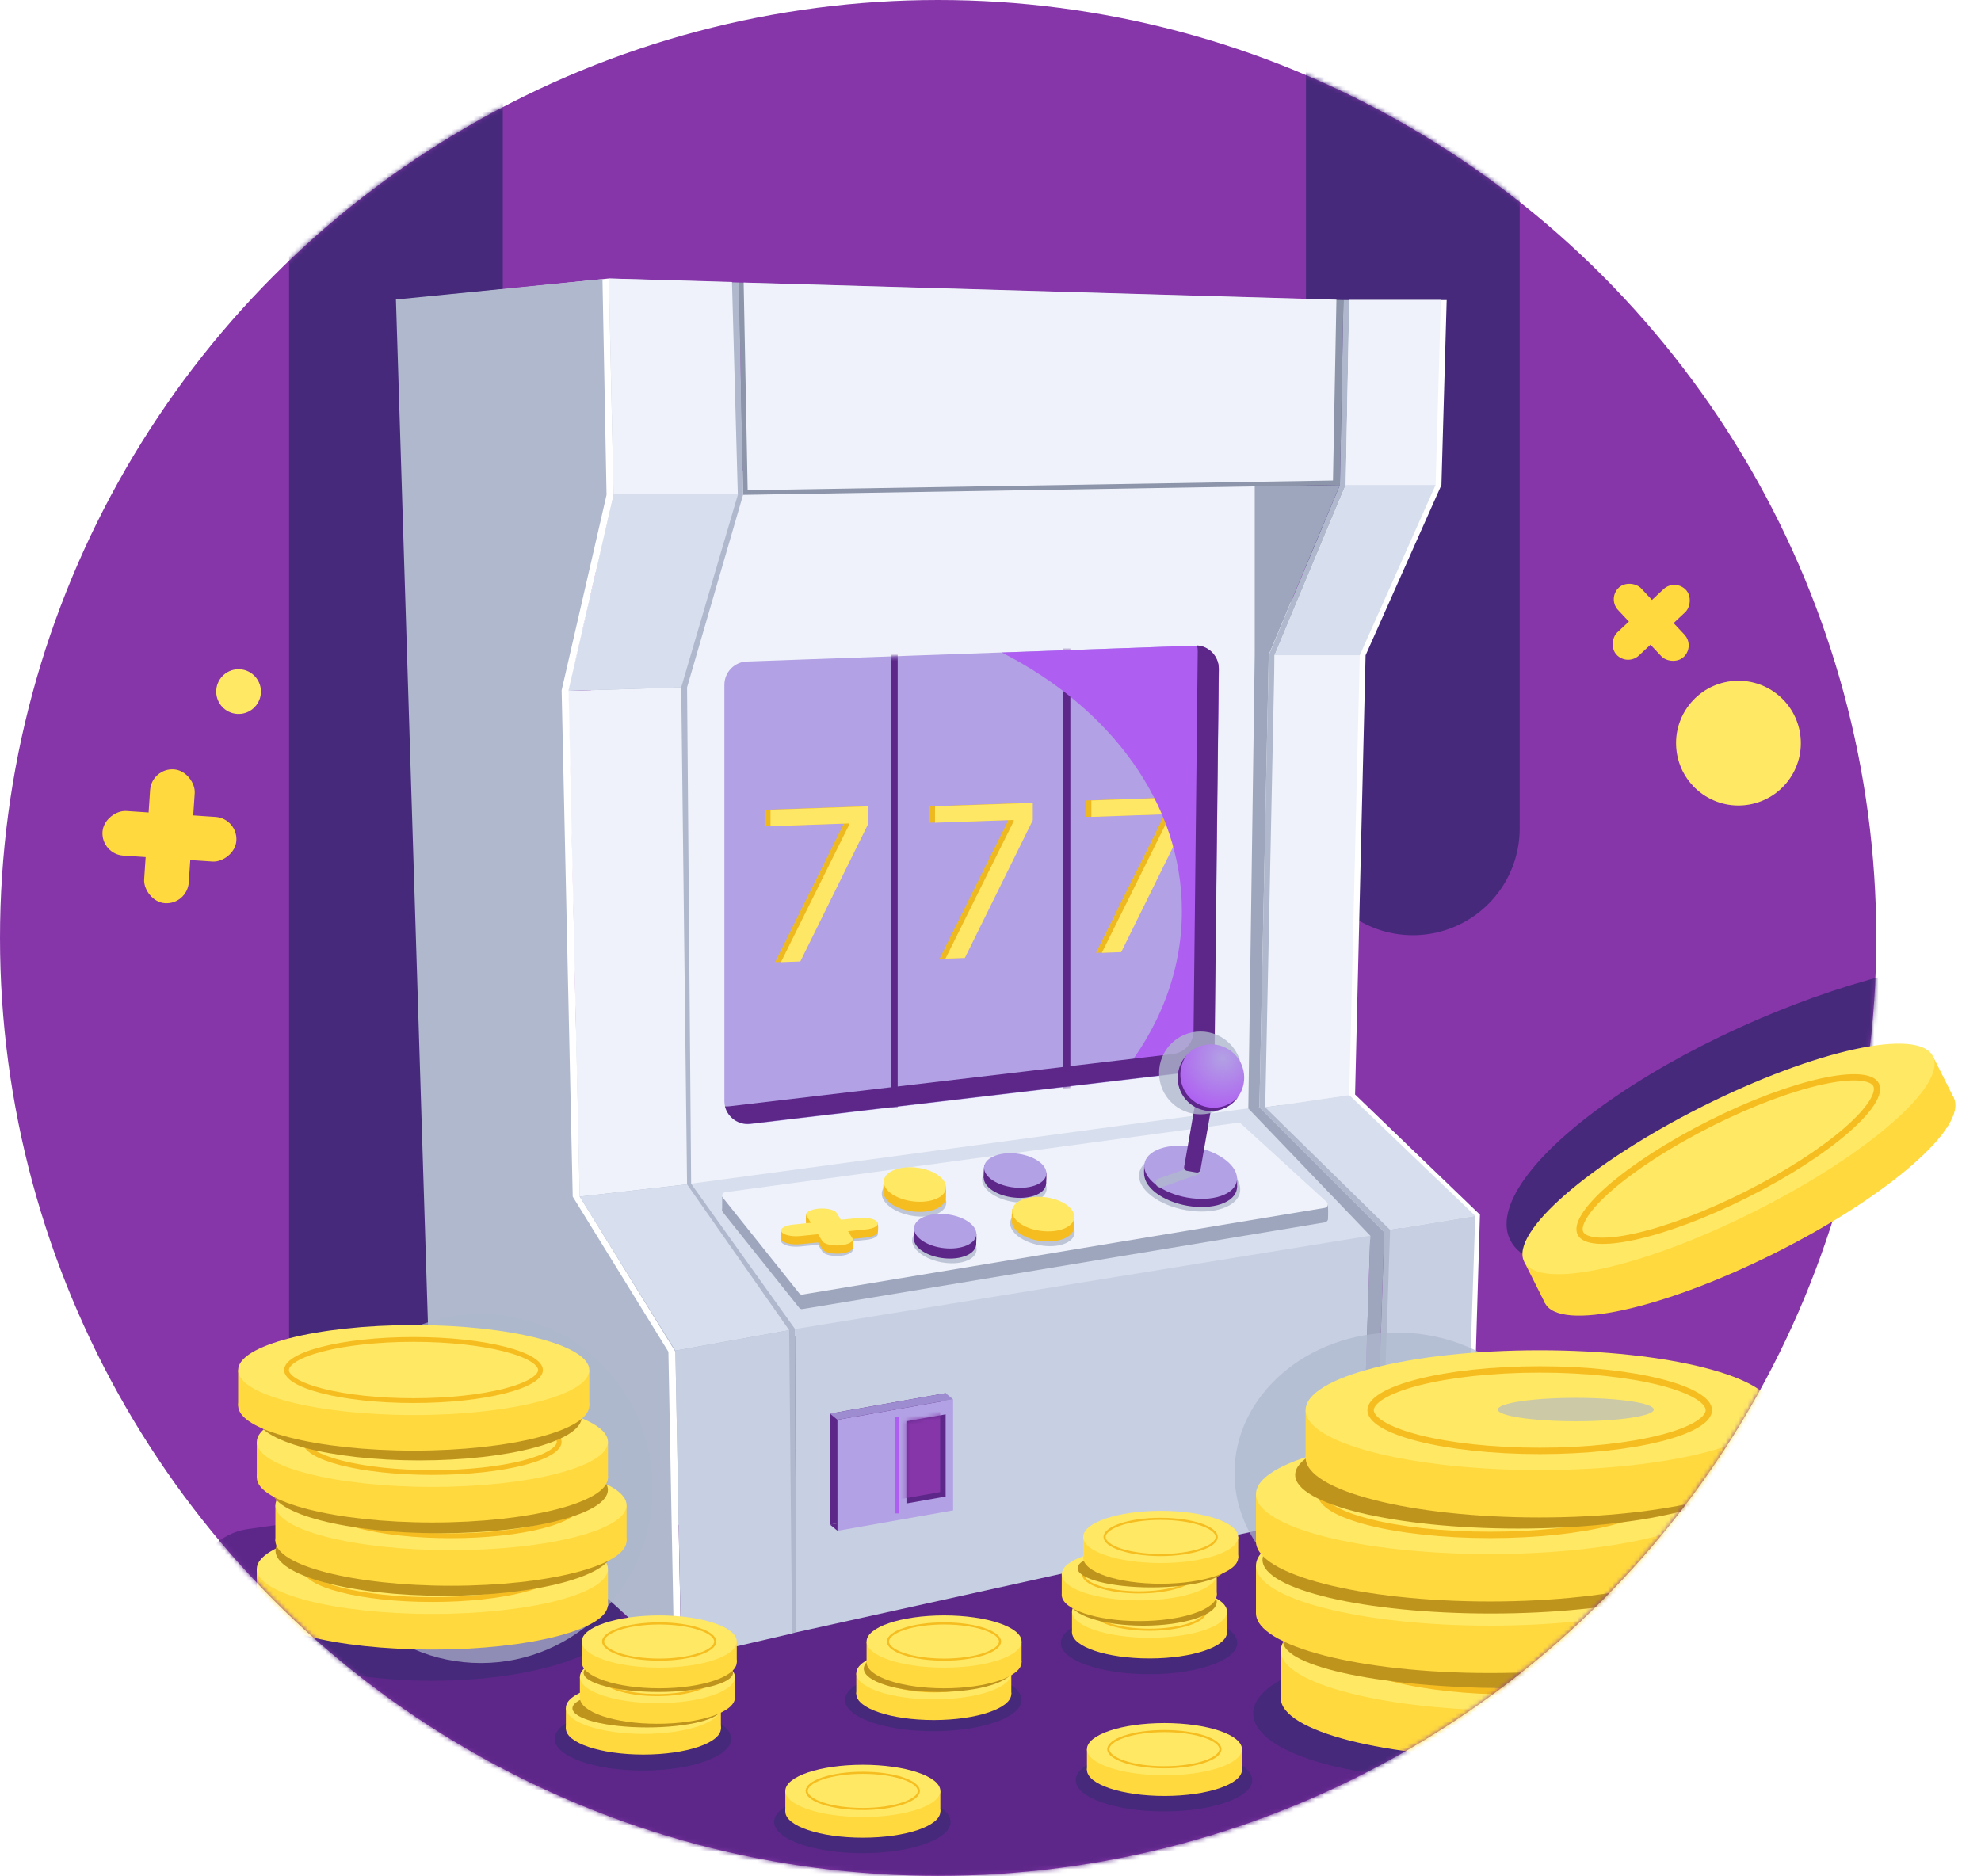 <svg width="454" height="430" viewBox="0 0 454 430" fill="none" xmlns="http://www.w3.org/2000/svg">
<circle cx="215" cy="215" r="215" fill="#8636A9"/>
<path d="M49.561 158.189C49.749 155.365 52.19 153.227 55.014 153.415C57.838 153.602 59.976 156.044 59.788 158.868C59.601 161.692 57.159 163.83 54.335 163.642C51.511 163.455 49.374 161.013 49.561 158.189Z" fill="#FFE864"/>
<path d="M407.122 159.002C413.384 163.812 414.563 172.788 409.753 179.051C404.943 185.314 395.967 186.492 389.704 181.682C383.441 176.873 382.263 167.896 387.073 161.633C391.882 155.37 400.859 154.192 407.122 159.002Z" fill="#FFE864"/>
<rect x="42.925" y="207.372" width="10.25" height="30.749" rx="5.125" transform="rotate(-176.201 42.925 207.372)" fill="#FFD93E"/>
<rect x="23.15" y="195.787" width="10.25" height="30.749" rx="5.125" transform="rotate(-86.201 23.15 195.787)" fill="#FFD93E"/>
<rect x="368.344" y="137.183" width="7.254" height="21.761" rx="3.627" transform="rotate(-43.087 368.344 137.183)" fill="#FFD93E"/>
<rect x="383.895" y="132.57" width="7.254" height="21.761" rx="3.627" transform="rotate(46.913 383.895 132.57)" fill="#FFD93E"/>
<mask id="mask0_4410_126" style="mask-type:alpha" maskUnits="userSpaceOnUse" x="0" y="0" width="430" height="430">
<circle cx="215" cy="215" r="215" fill="#8636A9"/>
</mask>
<g mask="url(#mask0_4410_126)">
<path d="M324.226 311.24C247.803 322.668 117.99 341.92 56.693 350.516C44.21 352.267 36.256 371.83 44.097 381.699L60.194 401.96C61.968 404.194 64.378 405.838 67.105 406.675L217.862 452.992C221.039 453.969 224.459 453.793 227.52 452.496L407.166 376.384C418.234 371.695 418.759 356.203 408.033 350.776L332.623 312.616C330.011 311.294 327.122 310.807 324.226 311.24Z" fill="#5D2789"/>
<path d="M323.792 189.884L323.792 0.06" stroke="#46297B" stroke-width="48.977" stroke-linecap="round"/>
<path d="M90.739 314.222L90.739 24.457" stroke="#46297B" stroke-width="48.977" stroke-linecap="round"/>
<ellipse cx="98.978" cy="370.506" rx="43.336" ry="14.767" fill="#46297B"/>
<ellipse cx="330.533" cy="392.763" rx="43.336" ry="14.767" fill="#46297B"/>
<ellipse cx="213.9" cy="389.678" rx="20.224" ry="7.169" fill="#46297B"/>
<ellipse cx="147.344" cy="398.582" rx="20.224" ry="7.276" fill="#46297B"/>
<ellipse cx="197.635" cy="417.631" rx="20.224" ry="7.169" fill="#46297B"/>
<ellipse cx="266.759" cy="408.064" rx="20.224" ry="7.169" fill="#46297B"/>
<ellipse cx="263.335" cy="376.605" rx="20.224" ry="7.169" fill="#46297B"/>
<ellipse cx="411.849" cy="255.344" rx="71.825" ry="23.45" transform="rotate(-23.389 411.849 255.344)" fill="#46297B"/>
<path d="M294.643 251.961L145.96 272.686L166.685 308.787L323.791 282.58L294.643 251.961Z" fill="#D7DEED"/>
<path d="M295.713 252.763L148.367 272.686V107.824H295.98L295.713 252.763Z" fill="#EFF2FA"/>
<path d="M166.016 156.977C166.016 154.096 168.297 151.733 171.176 151.632L273.802 148.001C276.851 147.893 279.372 150.354 279.339 153.405L278.382 240.44C278.353 243.129 276.331 245.378 273.66 245.692L171.991 257.675C168.811 258.05 166.016 255.565 166.016 252.363V156.977Z" fill="#B2A1E4"/>
<mask id="mask1_4410_126" style="mask-type:alpha" maskUnits="userSpaceOnUse" x="166" y="147" width="114" height="111">
<path fill-rule="evenodd" clip-rule="evenodd" d="M166.425 254.419C166.313 254.162 166.221 253.893 166.15 253.616C166.155 253.616 166.159 253.616 166.163 253.617C166.067 253.216 166.016 252.796 166.016 252.363V156.977C166.016 154.096 168.297 151.733 171.176 151.632L273.802 148.001C273.986 147.994 274.168 147.997 274.347 148.009C274.342 147.985 274.336 147.961 274.329 147.937C276.39 148.077 278.138 149.389 278.899 151.218C279.19 151.886 279.347 152.626 279.339 153.405L278.382 240.44C278.353 243.129 276.331 245.378 273.66 245.692L171.991 257.675C169.537 257.964 167.313 256.551 166.425 254.419Z" fill="#5D2789"/>
</mask>
<g mask="url(#mask1_4410_126)">
<line x1="204.925" y1="150.076" x2="204.925" y2="253.833" stroke="#5D2789" stroke-width="1.604"/>
<line x1="244.503" y1="145.797" x2="244.503" y2="249.554" stroke="#5D2789" stroke-width="1.604"/>
</g>
<path d="M177.634 220.546L193.282 189.027V188.753L175.242 189.383V185.623L197.655 184.84V188.806L182.075 220.391L177.634 220.546Z" fill="#EEB91F"/>
<path d="M178.971 220.546L194.619 189.027V188.753L176.579 189.383V185.623L198.992 184.84V188.806L183.412 220.391L178.971 220.546Z" fill="#FEE764"/>
<path d="M215.339 219.744L230.987 188.224V187.951L212.948 188.581V184.82L235.361 184.038V188.003L219.781 219.589L215.339 219.744Z" fill="#EEB91F"/>
<path d="M216.677 219.744L232.324 188.224V187.951L214.285 188.581V184.82L236.698 184.038V188.003L221.118 219.589L216.677 219.744Z" fill="#FEE764"/>
<path d="M251.173 218.407L266.821 186.887V186.614L248.781 187.244V183.483L271.194 182.701V186.666L255.614 218.252L251.173 218.407Z" fill="#EEB91F"/>
<path d="M252.51 218.407L268.158 186.887V186.614L250.118 187.244V183.483L272.531 182.701V186.666L256.952 218.252L252.51 218.407Z" fill="#FEE764"/>
<g style="mix-blend-mode:screen">
<path fill-rule="evenodd" clip-rule="evenodd" d="M256.441 247.057C265.569 236.026 270.86 222.914 270.86 208.847C270.86 184.083 254.462 162.28 229.604 149.575L273.788 148.003C276.843 147.894 279.367 150.362 279.327 153.418L278.186 240.263C278.15 243.001 276.051 245.27 273.323 245.519L256.441 247.057Z" fill="#AF5EF2"/>
</g>
<path fill-rule="evenodd" clip-rule="evenodd" d="M166.15 253.616C166.794 256.145 169.235 257.923 171.959 257.602L273.629 245.619C276.3 245.304 278.322 243.055 278.351 240.366L279.308 153.331C279.339 150.469 277.122 148.126 274.329 147.937C274.442 148.378 274.499 148.842 274.494 149.32L273.538 236.355C273.508 239.044 271.487 241.293 268.816 241.608L167.146 253.59C166.809 253.63 166.476 253.638 166.15 253.616Z" fill="#5D2789"/>
<path d="M183.171 299.783C183.348 300.004 183.631 300.113 183.91 300.066L303.644 280.196C304.288 280.089 304.526 279.287 304.044 278.847L284.381 260.883C284.21 260.727 283.978 260.654 283.748 260.686L166.18 276.618C165.578 276.7 165.295 277.407 165.674 277.882L183.171 299.783Z" fill="#9DA6BC"/>
<path d="M165.517 277.487C165.472 277.371 165.535 274.761 165.508 274.467C165.499 274.343 165.508 274.343 165.508 274.343L167.361 274.467L168.047 277.487H165.517Z" fill="#9DA6BC"/>
<path d="M304.373 278.36C304.373 279.314 304.337 279.492 304.195 279.812L300.997 278.832L300.872 276.311C301.878 276.311 303.885 275.91 304.106 275.91C304.426 275.91 304.373 277.674 304.373 278.36Z" fill="#9DA6BC"/>
<path d="M183.171 296.456C183.348 296.677 183.631 296.786 183.91 296.739L303.644 276.869C304.288 276.762 304.526 275.96 304.044 275.52L284.381 257.556C284.21 257.4 283.978 257.327 283.748 257.359L166.18 273.291C165.578 273.373 165.295 274.08 165.674 274.555L183.171 296.456Z" fill="#EFF2FA"/>
<path d="M195.298 286.19C195.566 286.725 195.432 282.714 195.298 284.318L194.496 284.185L193.961 285.789C194.318 286.057 195.163 285.92 195.298 286.19Z" fill="#F5BD20"/>
<path d="M184.869 280.307C184.602 281.109 184.602 277.499 185.003 278.168L185.631 278.159L186.206 279.836C185.822 280.116 184.97 280.005 184.869 280.307Z" fill="#F5BD20"/>
<path d="M179.12 284.051C178.852 284.318 178.852 281.644 179.12 281.912L180.591 282.58C180.189 283.16 179.334 284.265 179.12 284.051Z" fill="#F5BD20"/>
<path d="M201.048 282.465C201.315 282.981 201.315 280.059 201.048 280.326L199.577 280.995C199.978 281.574 200.834 282.679 201.048 282.465Z" fill="#F5BD20"/>
<path d="M290.765 150.076L307.078 111.167L287.556 111.434V150.076L286.086 254.1L288.626 253.833L290.765 150.076Z" fill="#9DA6BC"/>
<path d="M312.025 345.556L315.1 346.359L317.24 282.446L288.626 253.833L286.086 254.1L314.031 283.249L312.025 345.556Z" fill="#9DA6BC"/>
<path d="M169.359 64.77L170.295 113.44L307.078 111.167L307.88 68.782L169.359 64.77Z" fill="#8C95A9"/>
<path d="M170.429 64.77L171.347 112.37L305.489 110.147L306.276 68.694L170.429 64.77Z" fill="#EFF2FA"/>
<path d="M182.195 304.642L182.462 374.17L181.526 374.437L181.403 373.202L128.311 324.698L139.542 63.834L169.359 64.77L170.295 113.44L157.459 157.564L158.395 271.349L182.195 304.642Z" fill="#AFB8CD"/>
<path d="M130.183 158.366L156.122 157.564L157.459 271.482L132.857 274.29L130.183 158.366Z" fill="#EFF2FA"/>
<path d="M139.542 63.834L167.755 64.637L169.092 113.44H140.612L139.542 63.834Z" fill="#EFF2FA"/>
<path d="M140.612 113.44H169.092L156.122 157.564L130.183 158.366L140.612 113.44Z" fill="#D7DEED"/>
<path d="M154.785 309.857L156.122 380.321H154.517L154.396 378.749L100.499 329.645L92.343 68.648L139.542 63.834L140.612 113.44L130.316 158.232L132.857 274.29L154.785 309.857Z" fill="white"/>
<path d="M154.517 380.32L153.18 309.857L131.252 274.29L128.712 158.232L139.007 113.44L138.071 63.968L90.739 68.648L98.895 329.645L154.517 380.32Z" fill="#AFB8CD"/>
<path d="M154.785 309.589L132.857 274.29L157.459 271.482L180.858 304.909L154.785 309.589Z" fill="#D7DEED"/>
<path d="M154.785 309.589L180.858 304.909L181.526 374.437L156.122 380.32L154.785 309.589Z" fill="#C7CFE2"/>
<path d="M314.031 283.249L182.195 304.642L182.462 374.17L312.025 345.557L314.031 283.249Z" fill="#C7CFE2"/>
<path d="M307.078 111.167L307.88 68.782H330.209L329.006 111.167L311.624 150.21L309.217 251.025L338.098 278.703L335.959 342.08L315.1 346.359L317.24 282.447L288.626 253.833L290.766 150.21L307.078 111.167Z" fill="#AFB8CD"/>
<path d="M308.415 111.167L309.217 68.782H331.546L330.343 111.167L312.961 150.21L310.554 250.891L339.168 278.435L337.296 341.813L321.385 345.022V281.778L292.905 252.897L292.103 150.21L308.415 111.167Z" fill="white"/>
<path d="M292.102 150.21H311.624L309.217 251.025L289.963 253.833L292.102 150.21Z" fill="#EFF2FA"/>
<path d="M309.217 68.782H330.209L329.006 111.167H308.415L309.217 68.782Z" fill="#EFF2FA"/>
<path d="M308.415 111.167H329.006L311.624 150.21H292.103L308.415 111.167Z" fill="#D7DEED"/>
<path d="M318.577 281.912L289.963 253.833L309.217 251.025L338.098 278.703L318.577 281.912Z" fill="#D7DEED"/>
<path d="M318.577 281.912L338.098 278.703L335.959 342.08L316.438 346.091L318.577 281.912Z" fill="#C7CFE2"/>
<g style="mix-blend-mode:multiply" filter="url(#filter0_f_4410_126)">
<ellipse cx="9.293" cy="9.613" rx="9.293" ry="9.613" transform="matrix(0.946 -0.326 0.788 0.616 256.269 268.174)" fill="#AFB8CD" fill-opacity="0.78"/>
</g>
<ellipse cx="8.517" cy="8.811" rx="8.517" ry="8.811" transform="matrix(0.946 -0.326 0.788 0.616 257.874 267.936)" fill="#5D2789"/>
<path d="M262.287 269.611C262.152 269.611 262.153 267.471 262.287 266.936H262.955C262.866 268.095 264.693 269.611 262.287 269.611Z" fill="#5D2789"/>
<path d="M283.458 272.285C283.545 272.552 283.545 269.855 283.458 269.855L282.342 269.611C282.431 270.769 282.706 269.999 283.458 272.285Z" fill="#5D2789"/>
<ellipse cx="8.517" cy="8.811" rx="8.517" ry="8.811" transform="matrix(0.946 -0.326 0.788 0.616 257.874 266.064)" fill="#B2A1E4"/>
<g style="mix-blend-mode:multiply" filter="url(#filter1_f_4410_126)">
<ellipse cx="5.923" cy="6.128" rx="5.923" ry="6.128" transform="matrix(0.946 -0.326 0.788 0.616 222.04 269.586)" fill="#AFB8CD" fill-opacity="0.78"/>
</g>
<ellipse cx="5.925" cy="5.616" rx="5.925" ry="5.616" transform="matrix(0.946 -0.326 0.788 0.616 222.575 269.099)" fill="#5D2789"/>
<path d="M225.516 270.055C225.383 270.589 225.383 267.381 225.65 267.113L226.826 268.049C226.769 268.788 227.05 270.055 225.516 270.055Z" fill="#5D2789"/>
<path d="M239.689 271.659C239.767 271.895 239.957 268.016 239.689 268.818H238.085C238.142 269.557 239.21 270.202 239.689 271.659Z" fill="#5D2789"/>
<ellipse cx="5.925" cy="5.616" rx="5.925" ry="5.616" transform="matrix(0.946 -0.326 0.788 0.616 222.638 266.783)" fill="#B2A1E4"/>
<g style="mix-blend-mode:multiply" filter="url(#filter2_f_4410_126)">
<ellipse cx="5.923" cy="6.128" rx="5.923" ry="6.128" transform="matrix(0.946 -0.326 0.788 0.616 199.042 272.795)" fill="#AFB8CD" fill-opacity="0.78"/>
</g>
<ellipse cx="5.925" cy="5.616" rx="5.925" ry="5.616" transform="matrix(0.946 -0.326 0.788 0.616 199.577 272.308)" fill="#F5BD20"/>
<path d="M202.518 273.264C202.385 273.798 202.385 270.589 202.652 270.322L203.828 271.258C203.771 271.997 204.052 273.264 202.518 273.264Z" fill="#F5BD20"/>
<path d="M216.691 274.868C216.769 275.104 216.959 271.225 216.691 272.027H215.087C215.144 272.766 216.213 273.411 216.691 274.868Z" fill="#F5BD20"/>
<ellipse cx="5.925" cy="5.616" rx="5.925" ry="5.616" transform="matrix(0.946 -0.326 0.788 0.616 199.64 269.992)" fill="#FFE864"/>
<g style="mix-blend-mode:multiply" filter="url(#filter3_f_4410_126)">
<ellipse cx="5.923" cy="6.128" rx="5.923" ry="6.128" transform="matrix(0.946 -0.326 0.788 0.616 228.458 279.571)" fill="#AFB8CD" fill-opacity="0.78"/>
</g>
<ellipse cx="5.925" cy="5.616" rx="5.925" ry="5.616" transform="matrix(0.946 -0.326 0.788 0.616 228.993 279.084)" fill="#F5BD20"/>
<path d="M231.934 280.04C231.8 280.575 231.8 277.366 232.068 277.098L233.243 278.034C233.186 278.773 233.468 280.04 231.934 280.04Z" fill="#F5BD20"/>
<path d="M246.107 281.644C246.185 281.88 246.374 278.001 246.107 278.803H244.503C244.56 279.542 245.628 280.187 246.107 281.644Z" fill="#F5BD20"/>
<ellipse cx="5.925" cy="5.616" rx="5.925" ry="5.616" transform="matrix(0.946 -0.326 0.788 0.616 229.056 276.768)" fill="#FFE864"/>
<g style="mix-blend-mode:multiply" filter="url(#filter4_f_4410_126)">
<ellipse cx="5.923" cy="6.128" rx="5.923" ry="6.128" transform="matrix(0.946 -0.326 0.788 0.616 205.995 283.492)" fill="#AFB8CD" fill-opacity="0.78"/>
</g>
<ellipse cx="5.925" cy="5.616" rx="5.925" ry="5.616" transform="matrix(0.946 -0.326 0.788 0.616 206.53 283.005)" fill="#5D2789"/>
<path d="M209.471 283.96C209.337 284.495 209.337 281.286 209.605 281.019L210.78 281.955C210.724 282.693 211.005 283.96 209.471 283.96Z" fill="#5D2789"/>
<path d="M223.644 285.565C223.722 285.801 223.912 281.921 223.644 282.724H222.04C222.097 283.462 223.165 284.108 223.644 285.565Z" fill="#5D2789"/>
<ellipse cx="5.925" cy="5.616" rx="5.925" ry="5.616" transform="matrix(0.946 -0.326 0.788 0.616 206.593 280.689)" fill="#B2A1E4"/>
<g style="mix-blend-mode:multiply" filter="url(#filter5_f_4410_126)">
<path fill-rule="evenodd" clip-rule="evenodd" d="M191.737 280.435C191.287 279.711 189.384 279.279 187.486 279.47C185.589 279.661 184.417 280.403 184.867 281.127L185.846 282.7L181.725 283.115C179.827 283.306 178.655 284.047 179.105 284.771C179.556 285.495 181.459 285.928 183.356 285.737L187.478 285.322L188.457 286.895C188.908 287.619 190.811 288.051 192.708 287.86C194.605 287.669 195.777 286.927 195.327 286.203L194.348 284.63L198.47 284.215C200.367 284.024 201.539 283.282 201.089 282.558C200.638 281.834 198.735 281.402 196.838 281.593L192.716 282.008L191.737 280.435Z" fill="#AFB8CD" fill-opacity="0.78"/>
</g>
<path fill-rule="evenodd" clip-rule="evenodd" d="M191.737 279.9C191.287 279.176 189.384 278.744 187.486 278.935C185.589 279.126 184.417 279.868 184.867 280.592L185.846 282.165L181.725 282.58C179.827 282.771 178.655 283.513 179.105 284.237C179.556 284.961 181.459 285.393 183.356 285.202L187.478 284.787L188.457 286.36C188.908 287.084 190.811 287.516 192.708 287.325C194.605 287.134 195.777 286.392 195.327 285.668L194.348 284.095L198.47 283.68C200.367 283.489 201.539 282.748 201.089 282.024C200.638 281.3 198.735 280.867 196.838 281.058L192.716 281.473L191.737 279.9Z" fill="#F5BD20"/>
<path fill-rule="evenodd" clip-rule="evenodd" d="M191.737 278.028C191.287 277.304 189.383 276.872 187.486 277.063C185.589 277.254 184.417 277.996 184.867 278.72L185.846 280.293L181.724 280.708C179.827 280.899 178.655 281.641 179.105 282.365C179.556 283.089 181.459 283.521 183.356 283.33L187.478 282.915L188.457 284.488C188.908 285.212 190.811 285.644 192.708 285.453C194.605 285.262 195.777 284.52 195.327 283.796L194.348 282.223L198.47 281.808C200.367 281.617 201.539 280.876 201.089 280.152C200.638 279.428 198.735 278.995 196.838 279.186L192.716 279.601L191.737 278.028Z" fill="#FFE864"/>
<g style="mix-blend-mode:multiply" filter="url(#filter6_f_4410_126)">
<path d="M266.257 272.139C265.708 272.333 265.106 272.046 264.911 271.497V271.497C264.717 270.949 265.004 270.346 265.553 270.151L274.207 267.085C274.438 267.003 274.691 267.124 274.773 267.354L275.181 268.506C275.263 268.737 275.142 268.99 274.911 269.072L266.257 272.139Z" fill="#AFB8CD" fill-opacity="0.78"/>
</g>
<path d="M274.227 251.167C274.407 250.134 275.39 249.443 276.423 249.623V249.623C277.456 249.803 278.147 250.787 277.967 251.82L275.124 268.107C275.048 268.542 274.634 268.833 274.2 268.757L272.033 268.379C271.598 268.303 271.308 267.889 271.383 267.454L274.227 251.167Z" fill="#5D2789"/>
<g style="mix-blend-mode:multiply" filter="url(#filter7_f_4410_126)">
<circle cx="275.122" cy="245.944" r="9.493" fill="#AFB8CD" fill-opacity="0.78"/>
</g>
<circle cx="277.521" cy="247.015" r="7.621" transform="rotate(-18.046 277.521 247.015)" fill="url(#paint0_radial_4410_126)"/>
<path fill-rule="evenodd" clip-rule="evenodd" d="M283.804 251.399C282.938 252.364 281.815 253.121 280.494 253.551C276.492 254.855 272.191 252.668 270.887 248.666C270.12 246.313 270.56 243.857 271.866 241.968C270.109 243.926 269.416 246.741 270.29 249.423C271.594 253.425 275.895 255.612 279.897 254.308C281.547 253.771 282.888 252.724 283.804 251.399Z" fill="#5D2789"/>
<path d="M191.976 349.181L190.217 349.482L191.937 350.9L191.976 349.181Z" fill="#5D2789"/>
<rect width="26.919" height="25.453" transform="matrix(0.985 -0.174 0 1 190.217 324.035)" fill="#5D2789"/>
<path d="M191.922 325.452L218.431 320.767V346.22L191.933 350.9L191.922 325.452Z" fill="#B2A1E4"/>
<path d="M216.719 319.35L218.434 320.767L191.919 325.452L190.217 324.035L216.719 319.35Z" fill="#9D8CCF"/>
<path d="M207.736 325.793L216.718 324.206V343.047L207.74 344.632L207.736 325.793Z" fill="#5D2789"/>
<mask id="mask2_4410_126" style="mask-type:alpha" maskUnits="userSpaceOnUse" x="207" y="324" width="10" height="21">
<path d="M207.736 325.793L216.718 324.206V343.047L207.74 344.632L207.736 325.793Z" fill="#5D2789"/>
</mask>
<g mask="url(#mask2_4410_126)">
<path d="M206.479 324.769L215.461 323.182V342.024L206.483 343.608L206.479 324.769Z" fill="#8636A9"/>
</g>
<line x1="205.564" y1="324.757" x2="205.564" y2="346.91" stroke="#AF5EF2" stroke-width="0.787"/>
<g style="mix-blend-mode:multiply" filter="url(#filter8_f_4410_126)">
<ellipse cx="320.047" cy="337.656" rx="37.13" ry="32.208" fill="#AFB8CD" fill-opacity="0.7"/>
</g>
<g style="mix-blend-mode:multiply" filter="url(#filter9_f_4410_126)">
<ellipse cx="110.213" cy="341.187" rx="39.377" ry="40.019" fill="#AFB8CD" fill-opacity="0.7"/>
</g>
<ellipse cx="99.085" cy="367.807" rx="40.242" ry="10.312" fill="#FFD93E"/>
<rect x="58.843" y="359.695" width="80.484" height="8.158" fill="#FFD93E"/>
<ellipse cx="99.085" cy="359.649" rx="40.242" ry="10.312" fill="#FFE864"/>
<path d="M128.144 359.649C128.144 360.384 127.548 361.236 126.079 362.122C124.644 362.987 122.531 363.785 119.872 364.464C114.562 365.818 107.196 366.661 99.039 366.661C90.883 366.661 83.517 365.818 78.207 364.464C75.547 363.785 73.434 362.987 71.999 362.122C70.531 361.236 69.935 360.384 69.935 359.649C69.935 358.914 70.531 358.062 71.999 357.176C73.434 356.311 75.547 355.513 78.207 354.834C83.517 353.48 90.883 352.636 99.039 352.636C107.196 352.636 114.562 353.48 119.872 354.834C122.531 355.513 124.644 356.311 126.079 357.176C127.548 358.062 128.144 358.914 128.144 359.649Z" stroke="#F5BD20" stroke-width="1.1"/>
<ellipse cx="53.591" cy="13.733" rx="53.591" ry="13.733" transform="matrix(-1 0 0 1 400.71 375.515)" fill="#FFD93E"/>
<rect width="107.183" height="10.865" transform="matrix(-1 0 0 1 400.71 378.444)" fill="#FFD93E"/>
<ellipse cx="53.591" cy="13.733" rx="53.591" ry="13.733" transform="matrix(-1 0 0 1 400.71 364.65)" fill="#FFE864"/>
<path d="M308.421 378.384C308.421 379.362 309.214 380.497 311.17 381.676C313.081 382.829 315.895 383.892 319.436 384.795C326.508 386.599 336.317 387.722 347.18 387.722C358.042 387.722 367.852 386.599 374.924 384.795C378.465 383.892 381.279 382.829 383.19 381.676C385.146 380.497 385.939 379.362 385.939 378.384C385.939 377.405 385.146 376.27 383.19 375.091C381.279 373.938 378.465 372.875 374.924 371.972C367.852 370.168 358.042 369.045 347.18 369.045C336.317 369.045 326.508 370.168 319.436 371.972C315.895 372.875 313.081 373.938 311.17 375.091C309.214 376.27 308.421 377.405 308.421 378.384Z" stroke="#F5BD20" stroke-width="1.465"/>
<g style="mix-blend-mode:multiply">
<ellipse cx="346.477" cy="376.177" rx="52.432" ry="10.807" fill="#BF941D"/>
</g>
<g style="mix-blend-mode:multiply">
<ellipse cx="101.76" cy="355.419" rx="38.628" ry="10.379" fill="#BF941D"/>
</g>
<ellipse cx="103.357" cy="353.185" rx="40.242" ry="10.312" fill="#FFD93E"/>
<rect x="63.115" y="345.073" width="80.484" height="8.158" fill="#FFD93E"/>
<ellipse cx="103.357" cy="345.027" rx="40.242" ry="10.312" fill="#FFE864"/>
<path d="M132.415 345.027C132.415 345.762 131.819 346.614 130.351 347.5C128.916 348.365 126.803 349.163 124.144 349.842C118.833 351.196 111.467 352.039 103.311 352.039C95.154 352.039 87.788 351.196 82.478 349.842C79.819 349.163 77.706 348.365 76.271 347.5C74.802 346.614 74.207 345.762 74.207 345.027C74.207 344.292 74.802 343.44 76.271 342.554C77.706 341.689 79.819 340.891 82.478 340.212C87.788 338.858 95.154 338.014 103.311 338.014C111.467 338.014 118.833 338.858 124.144 340.212C126.803 340.891 128.916 341.689 130.351 342.554C131.819 343.44 132.415 344.292 132.415 345.027Z" stroke="#F5BD20" stroke-width="1.1"/>
<g style="mix-blend-mode:multiply">
<ellipse cx="100.797" cy="341.508" rx="38.521" ry="9.951" fill="#BF941D"/>
</g>
<ellipse cx="53.591" cy="13.733" rx="53.591" ry="13.733" transform="matrix(-1 0 0 1 395.022 356.042)" fill="#FFD93E"/>
<rect width="107.183" height="10.865" transform="matrix(-1 0 0 1 395.022 358.972)" fill="#FFD93E"/>
<ellipse cx="53.591" cy="13.733" rx="53.591" ry="13.733" transform="matrix(-1 0 0 1 395.022 345.177)" fill="#FFE864"/>
<path d="M302.732 358.911C302.732 359.89 303.526 361.025 305.482 362.204C307.392 363.356 310.206 364.419 313.748 365.323C320.82 367.126 330.629 368.25 341.491 368.25C352.354 368.25 362.163 367.126 369.235 365.323C372.777 364.419 375.59 363.356 377.501 362.204C379.457 361.025 380.25 359.89 380.25 358.911C380.25 357.932 379.457 356.797 377.501 355.618C375.59 354.466 372.777 353.402 369.235 352.499C362.163 350.696 352.354 349.572 341.491 349.572C330.629 349.572 320.82 350.696 313.748 352.499C310.206 353.402 307.392 354.466 305.482 355.618C303.526 356.797 302.732 357.932 302.732 358.911Z" stroke="#F5BD20" stroke-width="1.465"/>
<ellipse cx="99.094" cy="338.685" rx="40.242" ry="10.312" fill="#FFD93E"/>
<rect x="58.852" y="330.573" width="80.484" height="8.158" fill="#FFD93E"/>
<ellipse cx="99.094" cy="330.527" rx="40.242" ry="10.312" fill="#FFE864"/>
<path d="M128.152 330.527C128.152 331.262 127.556 332.114 126.088 333C124.653 333.865 122.54 334.663 119.881 335.342C114.57 336.696 107.205 337.54 99.048 337.54C90.891 337.54 83.525 336.696 78.215 335.342C75.556 334.663 73.443 333.865 72.008 333C70.539 332.114 69.944 331.262 69.944 330.527C69.944 329.792 70.539 328.94 72.008 328.054C73.443 327.189 75.556 326.391 78.215 325.713C83.525 324.358 90.891 323.515 99.048 323.515C107.205 323.515 114.57 324.358 119.881 325.713C122.54 326.391 124.653 327.189 126.088 328.054C127.556 328.94 128.152 329.792 128.152 330.527Z" stroke="#F5BD20" stroke-width="1.1"/>
<g style="mix-blend-mode:multiply">
<ellipse cx="96.089" cy="324.816" rx="37.237" ry="9.951" fill="#BF941D"/>
</g>
<g style="mix-blend-mode:multiply">
<ellipse cx="341.662" cy="357.559" rx="52.325" ry="12.305" fill="#BF941D"/>
</g>
<ellipse cx="53.591" cy="13.733" rx="53.591" ry="13.733" transform="matrix(-1 0 0 1 395.022 339.633)" fill="#FFD93E"/>
<rect width="107.183" height="10.865" transform="matrix(-1 0 0 1 395.022 342.563)" fill="#FFD93E"/>
<ellipse cx="53.591" cy="13.733" rx="53.591" ry="13.733" transform="matrix(-1 0 0 1 395.022 328.768)" fill="#FFE864"/>
<path d="M302.732 342.502C302.732 343.48 303.526 344.615 305.482 345.794C307.392 346.947 310.206 348.01 313.748 348.913C320.82 350.717 330.629 351.84 341.491 351.84C352.354 351.84 362.163 350.717 369.235 348.913C372.777 348.01 375.59 346.947 377.501 345.794C379.457 344.615 380.25 343.48 380.25 342.502C380.25 341.523 379.457 340.388 377.501 339.209C375.59 338.056 372.777 336.993 369.235 336.09C362.163 334.286 352.354 333.163 341.491 333.163C330.629 333.163 320.82 334.286 313.748 336.09C310.206 336.993 307.392 338.056 305.482 339.209C303.526 340.388 302.732 341.523 302.732 342.502Z" stroke="#F5BD20" stroke-width="1.465"/>
<g style="mix-blend-mode:multiply">
<ellipse cx="347.868" cy="338.084" rx="51.041" ry="12.305" fill="#BF941D"/>
</g>
<ellipse cx="94.814" cy="322.207" rx="40.242" ry="10.312" fill="#FFD93E"/>
<rect x="54.572" y="314.094" width="80.484" height="8.158" fill="#FFD93E"/>
<ellipse cx="94.814" cy="314.049" rx="40.242" ry="10.312" fill="#FFE864"/>
<path d="M123.872 314.049C123.872 314.784 123.276 315.636 121.808 316.521C120.373 317.386 118.26 318.185 115.601 318.863C110.29 320.217 102.925 321.061 94.768 321.061C86.611 321.061 79.245 320.217 73.935 318.863C71.276 318.185 69.163 317.386 67.728 316.521C66.259 315.636 65.663 314.784 65.663 314.049C65.663 313.314 66.259 312.461 67.728 311.576C69.163 310.711 71.276 309.912 73.935 309.234C79.245 307.88 86.611 307.036 94.768 307.036C102.925 307.036 110.29 307.88 115.601 309.234C118.26 309.912 120.373 310.711 121.808 311.576C123.276 312.461 123.872 313.314 123.872 314.049Z" stroke="#F5BD20" stroke-width="1.1"/>
<ellipse cx="263.442" cy="374.168" rx="17.763" ry="5.987" fill="#FFD93E"/>
<rect x="245.68" y="369.458" width="35.525" height="4.737" fill="#FFD93E"/>
<ellipse cx="263.442" cy="369.431" rx="17.763" ry="5.987" fill="#FFE864"/>
<path d="M276.269 369.431C276.269 369.932 275.966 370.447 275.332 370.95C274.7 371.451 273.77 371.913 272.6 372.306C270.263 373.09 267.018 373.579 263.422 373.579C259.826 373.579 256.581 373.09 254.244 372.306C253.074 371.913 252.144 371.451 251.512 370.95C250.878 370.447 250.576 369.932 250.576 369.431C250.576 368.931 250.878 368.416 251.512 367.912C252.144 367.411 253.074 366.949 254.244 366.557C256.581 365.773 259.826 365.283 263.422 365.283C267.018 365.283 270.263 365.773 272.6 366.557C273.77 366.949 274.7 367.411 275.332 367.912C275.966 368.416 276.269 368.931 276.269 369.431Z" stroke="#F5BD20" stroke-width="0.486"/>
<g style="mix-blend-mode:multiply">
<ellipse cx="262.051" cy="367.189" rx="16.799" ry="5.457" fill="#BF941D"/>
</g>
<ellipse cx="261.088" cy="365.607" rx="17.763" ry="5.987" fill="#FFD93E"/>
<rect x="243.326" y="360.897" width="35.525" height="4.737" fill="#FFD93E"/>
<ellipse cx="261.088" cy="360.871" rx="17.763" ry="5.987" fill="#FFE864"/>
<path d="M273.915 360.871C273.915 361.371 273.612 361.886 272.978 362.39C272.346 362.891 271.416 363.353 270.246 363.745C267.909 364.529 264.664 365.019 261.068 365.019C257.472 365.019 254.227 364.529 251.89 363.745C250.72 363.353 249.79 362.891 249.158 362.39C248.524 361.886 248.222 361.371 248.222 360.871C248.222 360.37 248.524 359.855 249.158 359.352C249.79 358.851 250.72 358.389 251.89 357.996C254.227 357.212 257.472 356.723 261.068 356.723C264.664 356.723 267.909 357.212 270.246 357.996C271.416 358.389 272.346 358.851 272.978 359.352C273.612 359.855 273.915 360.37 273.915 360.871Z" stroke="#F5BD20" stroke-width="0.486"/>
<g style="mix-blend-mode:multiply">
<ellipse cx="263.87" cy="359.485" rx="16.907" ry="4.387" fill="#BF941D"/>
</g>
<ellipse cx="266.01" cy="357.047" rx="17.763" ry="5.987" fill="#FFD93E"/>
<rect x="248.248" y="352.337" width="35.525" height="4.737" fill="#FFD93E"/>
<ellipse cx="266.01" cy="352.311" rx="17.763" ry="5.987" fill="#FFE864"/>
<path d="M278.837 352.311C278.837 352.811 278.534 353.326 277.9 353.829C277.268 354.331 276.339 354.793 275.168 355.185C272.831 355.969 269.586 356.458 265.99 356.458C262.395 356.458 259.15 355.969 256.812 355.185C255.642 354.793 254.712 354.331 254.08 353.829C253.446 353.326 253.144 352.811 253.144 352.311C253.144 351.81 253.446 351.295 254.08 350.792C254.712 350.291 255.642 349.829 256.812 349.436C259.15 348.652 262.395 348.163 265.99 348.163C269.586 348.163 272.831 348.652 275.168 349.436C276.339 349.829 277.268 350.291 277.9 350.792C278.534 351.295 278.837 351.81 278.837 352.311Z" stroke="#F5BD20" stroke-width="0.486"/>
<ellipse cx="266.866" cy="405.694" rx="17.763" ry="5.987" fill="#FFD93E"/>
<rect x="249.104" y="400.984" width="35.525" height="4.737" fill="#FFD93E"/>
<ellipse cx="266.866" cy="400.958" rx="17.763" ry="5.987" fill="#FFE864"/>
<path d="M279.693 400.958C279.693 401.458 279.39 401.973 278.756 402.476C278.124 402.978 277.195 403.44 276.024 403.832C273.687 404.616 270.442 405.105 266.846 405.105C263.251 405.105 260.006 404.616 257.668 403.832C256.498 403.44 255.568 402.978 254.936 402.476C254.302 401.973 254 401.458 254 400.958C254 400.457 254.302 399.942 254.936 399.439C255.568 398.938 256.498 398.476 257.668 398.083C260.006 397.299 263.251 396.81 266.846 396.81C270.442 396.81 273.687 397.299 276.024 398.083C277.195 398.476 278.124 398.938 278.756 399.439C279.39 399.942 279.693 400.457 279.693 400.958Z" stroke="#F5BD20" stroke-width="0.486"/>
<ellipse cx="147.451" cy="396.21" rx="17.763" ry="5.987" fill="#FFD93E"/>
<rect x="129.688" y="391.5" width="35.525" height="4.737" fill="#FFD93E"/>
<ellipse cx="147.451" cy="391.474" rx="17.763" ry="5.987" fill="#FFE864"/>
<path d="M160.277 391.474C160.277 391.974 159.975 392.489 159.34 392.993C158.708 393.494 157.779 393.956 156.609 394.348C154.271 395.132 151.026 395.622 147.43 395.622C143.835 395.622 140.59 395.132 138.252 394.348C137.082 393.956 136.152 393.494 135.521 392.993C134.886 392.489 134.584 391.974 134.584 391.474C134.584 390.973 134.886 390.458 135.521 389.955C136.152 389.454 137.082 388.992 138.252 388.599C140.59 387.815 143.835 387.326 147.43 387.326C151.026 387.326 154.271 387.815 156.609 388.599C157.779 388.992 158.708 389.454 159.34 389.955C159.975 390.458 160.277 390.973 160.277 391.474Z" stroke="#F5BD20" stroke-width="0.486"/>
<ellipse cx="197.742" cy="415.257" rx="17.763" ry="5.987" fill="#FFD93E"/>
<rect x="179.98" y="410.547" width="35.525" height="4.737" fill="#FFD93E"/>
<ellipse cx="197.742" cy="410.52" rx="17.763" ry="5.987" fill="#FFE864"/>
<path d="M210.569 410.52C210.569 411.021 210.266 411.536 209.632 412.039C209 412.54 208.07 413.002 206.9 413.395C204.563 414.179 201.318 414.668 197.722 414.668C194.127 414.668 190.882 414.179 188.544 413.395C187.374 413.002 186.444 412.54 185.812 412.039C185.178 411.536 184.876 411.021 184.876 410.52C184.876 410.02 185.178 409.505 185.812 409.002C186.444 408.5 187.374 408.038 188.544 407.646C190.882 406.862 194.127 406.373 197.722 406.373C201.318 406.373 204.563 406.862 206.9 407.646C208.07 408.038 209 408.5 209.632 409.002C210.266 409.505 210.569 410.02 210.569 410.52Z" stroke="#F5BD20" stroke-width="0.486"/>
<ellipse cx="214.007" cy="388.292" rx="17.763" ry="5.987" fill="#FFD93E"/>
<rect x="196.244" y="383.582" width="35.525" height="4.737" fill="#FFD93E"/>
<ellipse cx="214.007" cy="383.556" rx="17.763" ry="5.987" fill="#FFE864"/>
<path d="M226.833 383.556C226.833 384.056 226.531 384.571 225.896 385.074C225.264 385.576 224.335 386.038 223.165 386.43C220.827 387.214 217.582 387.703 213.986 387.703C210.391 387.703 207.146 387.214 204.808 386.43C203.638 386.038 202.709 385.576 202.077 385.074C201.442 384.571 201.14 384.056 201.14 383.556C201.14 383.055 201.442 382.54 202.077 382.037C202.709 381.536 203.638 381.074 204.808 380.681C207.146 379.897 210.391 379.408 213.986 379.408C217.582 379.408 220.827 379.897 223.165 380.681C224.335 381.074 225.264 381.536 225.896 382.037C226.531 382.54 226.833 383.055 226.833 383.556Z" stroke="#F5BD20" stroke-width="0.486"/>
<g style="mix-blend-mode:multiply">
<ellipse cx="215.077" cy="382.491" rx="17.12" ry="5.35" fill="#BF941D"/>
</g>
<ellipse cx="216.361" cy="381.016" rx="17.763" ry="5.987" fill="#FFD93E"/>
<rect x="198.598" y="376.306" width="35.525" height="4.737" fill="#FFD93E"/>
<ellipse cx="216.361" cy="376.279" rx="17.763" ry="5.987" fill="#FFE864"/>
<path d="M229.187 376.279C229.187 376.78 228.885 377.295 228.25 377.798C227.618 378.299 226.689 378.761 225.519 379.154C223.181 379.938 219.936 380.427 216.34 380.427C212.745 380.427 209.5 379.938 207.162 379.154C205.992 378.761 205.063 378.299 204.431 377.798C203.796 377.295 203.494 376.78 203.494 376.279C203.494 375.779 203.796 375.264 204.431 374.761C205.063 374.259 205.992 373.797 207.162 373.405C209.5 372.621 212.745 372.132 216.34 372.132C219.936 372.132 223.181 372.621 225.519 373.405C226.689 373.797 227.618 374.259 228.25 374.761C228.885 375.264 229.187 375.779 229.187 376.279Z" stroke="#F5BD20" stroke-width="0.486"/>
<g style="mix-blend-mode:multiply">
<ellipse cx="148.307" cy="391.586" rx="17.12" ry="4.387" fill="#BF941D"/>
</g>
<ellipse cx="150.661" cy="389.148" rx="17.763" ry="5.987" fill="#FFD93E"/>
<rect x="132.898" y="384.438" width="35.525" height="4.737" fill="#FFD93E"/>
<ellipse cx="150.661" cy="384.412" rx="17.763" ry="5.987" fill="#FFE864"/>
<path d="M163.487 384.412C163.487 384.912 163.185 385.427 162.55 385.93C161.918 386.432 160.989 386.894 159.819 387.286C157.481 388.07 154.236 388.559 150.641 388.559C147.045 388.559 143.8 388.07 141.462 387.286C140.292 386.894 139.363 386.432 138.731 385.93C138.096 385.427 137.794 384.912 137.794 384.412C137.794 383.911 138.096 383.396 138.731 382.893C139.363 382.392 140.292 381.93 141.462 381.537C143.8 380.753 147.045 380.264 150.641 380.264C154.236 380.264 157.481 380.753 159.819 381.537C160.989 381.93 161.918 382.392 162.55 382.893C163.185 383.396 163.487 383.911 163.487 384.412Z" stroke="#F5BD20" stroke-width="0.486"/>
<g style="mix-blend-mode:multiply">
<ellipse cx="150.875" cy="383.454" rx="17.12" ry="4.387" fill="#BF941D"/>
</g>
<ellipse cx="151.089" cy="381.016" rx="17.763" ry="5.987" fill="#FFD93E"/>
<rect x="133.326" y="376.306" width="35.525" height="4.737" fill="#FFD93E"/>
<ellipse cx="151.089" cy="376.279" rx="17.763" ry="5.987" fill="#FFE864"/>
<path d="M163.915 376.279C163.915 376.78 163.613 377.295 162.978 377.798C162.346 378.299 161.417 378.761 160.247 379.154C157.909 379.938 154.664 380.427 151.069 380.427C147.473 380.427 144.228 379.938 141.89 379.154C140.72 378.761 139.791 378.299 139.159 377.798C138.524 377.295 138.222 376.78 138.222 376.279C138.222 375.779 138.524 375.264 139.159 374.761C139.791 374.259 140.72 373.797 141.89 373.405C144.228 372.621 147.473 372.132 151.069 372.132C154.664 372.132 157.909 372.621 160.247 373.405C161.417 373.797 162.346 374.259 162.978 374.761C163.613 375.264 163.915 375.779 163.915 376.279Z" stroke="#F5BD20" stroke-width="0.486"/>
<ellipse cx="53.591" cy="13.733" rx="53.591" ry="13.733" transform="matrix(-1 0 0 1 406.399 320.379)" fill="#FFD93E"/>
<rect width="107.183" height="10.865" transform="matrix(-1 0 0 1 406.399 323.309)" fill="#FFD93E"/>
<ellipse cx="53.591" cy="13.733" rx="53.591" ry="13.733" transform="matrix(-1 0 0 1 406.399 309.514)" fill="#FFE864"/>
<path d="M314.11 323.248C314.11 324.227 314.903 325.361 316.859 326.541C318.77 327.693 321.583 328.756 325.125 329.659C332.197 331.463 342.006 332.587 352.869 332.587C363.731 332.587 373.54 331.463 380.612 329.659C384.154 328.756 386.968 327.693 388.878 326.541C390.834 325.361 391.628 324.227 391.628 323.248C391.628 322.269 390.834 321.134 388.878 319.955C386.968 318.803 384.154 317.739 380.612 316.836C373.54 315.033 363.731 313.909 352.869 313.909C342.006 313.909 332.197 315.033 325.125 316.836C321.583 317.739 318.77 318.803 316.859 319.955C314.903 321.134 314.11 322.269 314.11 323.248Z" stroke="#F5BD20" stroke-width="1.465"/>
</g>
<ellipse cx="400.908" cy="275.153" rx="52.419" ry="13.433" transform="rotate(-26.68 400.908 275.153)" fill="#FFD93E"/>
<rect x="349.325" y="289.247" width="104.838" height="10.627" transform="rotate(-26.68 349.325 289.247)" fill="#FFD93E"/>
<ellipse cx="396.136" cy="265.657" rx="52.419" ry="13.433" transform="rotate(-26.68 396.136 265.657)" fill="#FFE864"/>
<path d="M429.958 248.661C430.388 249.517 430.193 250.857 429.001 252.747C427.837 254.593 425.845 256.758 423.146 259.103C417.758 263.785 409.678 269.075 400.184 273.846C390.691 278.616 381.624 281.942 374.651 283.472C371.159 284.238 368.233 284.544 366.057 284.377C363.83 284.205 362.638 283.562 362.208 282.706C361.778 281.851 361.973 280.51 363.165 278.621C364.329 276.775 366.321 274.609 369.019 272.265C374.408 267.582 382.488 262.292 391.981 257.522C401.475 252.751 410.542 249.425 417.515 247.895C421.006 247.129 423.933 246.823 426.109 246.991C428.336 247.163 429.528 247.806 429.958 248.661Z" stroke="#F5BD20" stroke-width="1.433"/>
<g style="mix-blend-mode:multiply" filter="url(#filter10_f_4410_126)">
<ellipse cx="361.136" cy="323.104" rx="17.87" ry="2.675" fill="#AFB8CD" fill-opacity="0.63"/>
</g>
<defs>
<filter id="filter0_f_4410_126" x="259.692" y="263.081" width="25.877" height="15.971" filterUnits="userSpaceOnUse" color-interpolation-filters="sRGB">
<feFlood flood-opacity="0" result="BackgroundImageFix"/>
<feBlend mode="normal" in="SourceGraphic" in2="BackgroundImageFix" result="shape"/>
<feGaussianBlur stdDeviation="0.669" result="effect1_foregroundBlur_4410_126"/>
</filter>
<filter id="filter1_f_4410_126" x="223.737" y="265.855" width="17.464" height="11.15" filterUnits="userSpaceOnUse" color-interpolation-filters="sRGB">
<feFlood flood-opacity="0" result="BackgroundImageFix"/>
<feBlend mode="normal" in="SourceGraphic" in2="BackgroundImageFix" result="shape"/>
<feGaussianBlur stdDeviation="0.669" result="effect1_foregroundBlur_4410_126"/>
</filter>
<filter id="filter2_f_4410_126" x="200.739" y="269.064" width="17.464" height="11.15" filterUnits="userSpaceOnUse" color-interpolation-filters="sRGB">
<feFlood flood-opacity="0" result="BackgroundImageFix"/>
<feBlend mode="normal" in="SourceGraphic" in2="BackgroundImageFix" result="shape"/>
<feGaussianBlur stdDeviation="0.669" result="effect1_foregroundBlur_4410_126"/>
</filter>
<filter id="filter3_f_4410_126" x="230.155" y="275.84" width="17.464" height="11.15" filterUnits="userSpaceOnUse" color-interpolation-filters="sRGB">
<feFlood flood-opacity="0" result="BackgroundImageFix"/>
<feBlend mode="normal" in="SourceGraphic" in2="BackgroundImageFix" result="shape"/>
<feGaussianBlur stdDeviation="0.669" result="effect1_foregroundBlur_4410_126"/>
</filter>
<filter id="filter4_f_4410_126" x="194.589" y="266.657" width="43.67" height="37.356" filterUnits="userSpaceOnUse" color-interpolation-filters="sRGB">
<feFlood flood-opacity="0" result="BackgroundImageFix"/>
<feBlend mode="normal" in="SourceGraphic" in2="BackgroundImageFix" result="shape"/>
<feGaussianBlur stdDeviation="7.22" result="effect1_foregroundBlur_4410_126"/>
</filter>
<filter id="filter5_f_4410_126" x="177.672" y="278.088" width="24.85" height="11.154" filterUnits="userSpaceOnUse" color-interpolation-filters="sRGB">
<feFlood flood-opacity="0" result="BackgroundImageFix"/>
<feBlend mode="normal" in="SourceGraphic" in2="BackgroundImageFix" result="shape"/>
<feGaussianBlur stdDeviation="0.669" result="effect1_foregroundBlur_4410_126"/>
</filter>
<filter id="filter6_f_4410_126" x="263.513" y="265.722" width="13.031" height="7.815" filterUnits="userSpaceOnUse" color-interpolation-filters="sRGB">
<feFlood flood-opacity="0" result="BackgroundImageFix"/>
<feBlend mode="normal" in="SourceGraphic" in2="BackgroundImageFix" result="shape"/>
<feGaussianBlur stdDeviation="0.669" result="effect1_foregroundBlur_4410_126"/>
</filter>
<filter id="filter7_f_4410_126" x="259.906" y="230.728" width="30.432" height="30.432" filterUnits="userSpaceOnUse" color-interpolation-filters="sRGB">
<feFlood flood-opacity="0" result="BackgroundImageFix"/>
<feBlend mode="normal" in="SourceGraphic" in2="BackgroundImageFix" result="shape"/>
<feGaussianBlur stdDeviation="2.861" result="effect1_foregroundBlur_4410_126"/>
</filter>
<filter id="filter8_f_4410_126" x="265.989" y="288.52" width="108.116" height="98.272" filterUnits="userSpaceOnUse" color-interpolation-filters="sRGB">
<feFlood flood-opacity="0" result="BackgroundImageFix"/>
<feBlend mode="normal" in="SourceGraphic" in2="BackgroundImageFix" result="shape"/>
<feGaussianBlur stdDeviation="8.464" result="effect1_foregroundBlur_4410_126"/>
</filter>
<filter id="filter9_f_4410_126" x="53.908" y="284.24" width="112.61" height="113.894" filterUnits="userSpaceOnUse" color-interpolation-filters="sRGB">
<feFlood flood-opacity="0" result="BackgroundImageFix"/>
<feBlend mode="normal" in="SourceGraphic" in2="BackgroundImageFix" result="shape"/>
<feGaussianBlur stdDeviation="8.464" result="effect1_foregroundBlur_4410_126"/>
</filter>
<filter id="filter10_f_4410_126" x="339.201" y="316.362" width="43.871" height="13.482" filterUnits="userSpaceOnUse" color-interpolation-filters="sRGB">
<feFlood flood-opacity="0" result="BackgroundImageFix"/>
<feBlend mode="normal" in="SourceGraphic" in2="BackgroundImageFix" result="shape"/>
<feGaussianBlur stdDeviation="2.033" result="effect1_foregroundBlur_4410_126"/>
</filter>
<radialGradient id="paint0_radial_4410_126" cx="0" cy="0" r="1" gradientUnits="userSpaceOnUse" gradientTransform="translate(281.532 243.672) rotate(135.881) scale(12.292)">
<stop stop-color="#B2A1E4"/>
<stop offset="1" stop-color="#AF5EF2"/>
</radialGradient>
</defs>
</svg>

